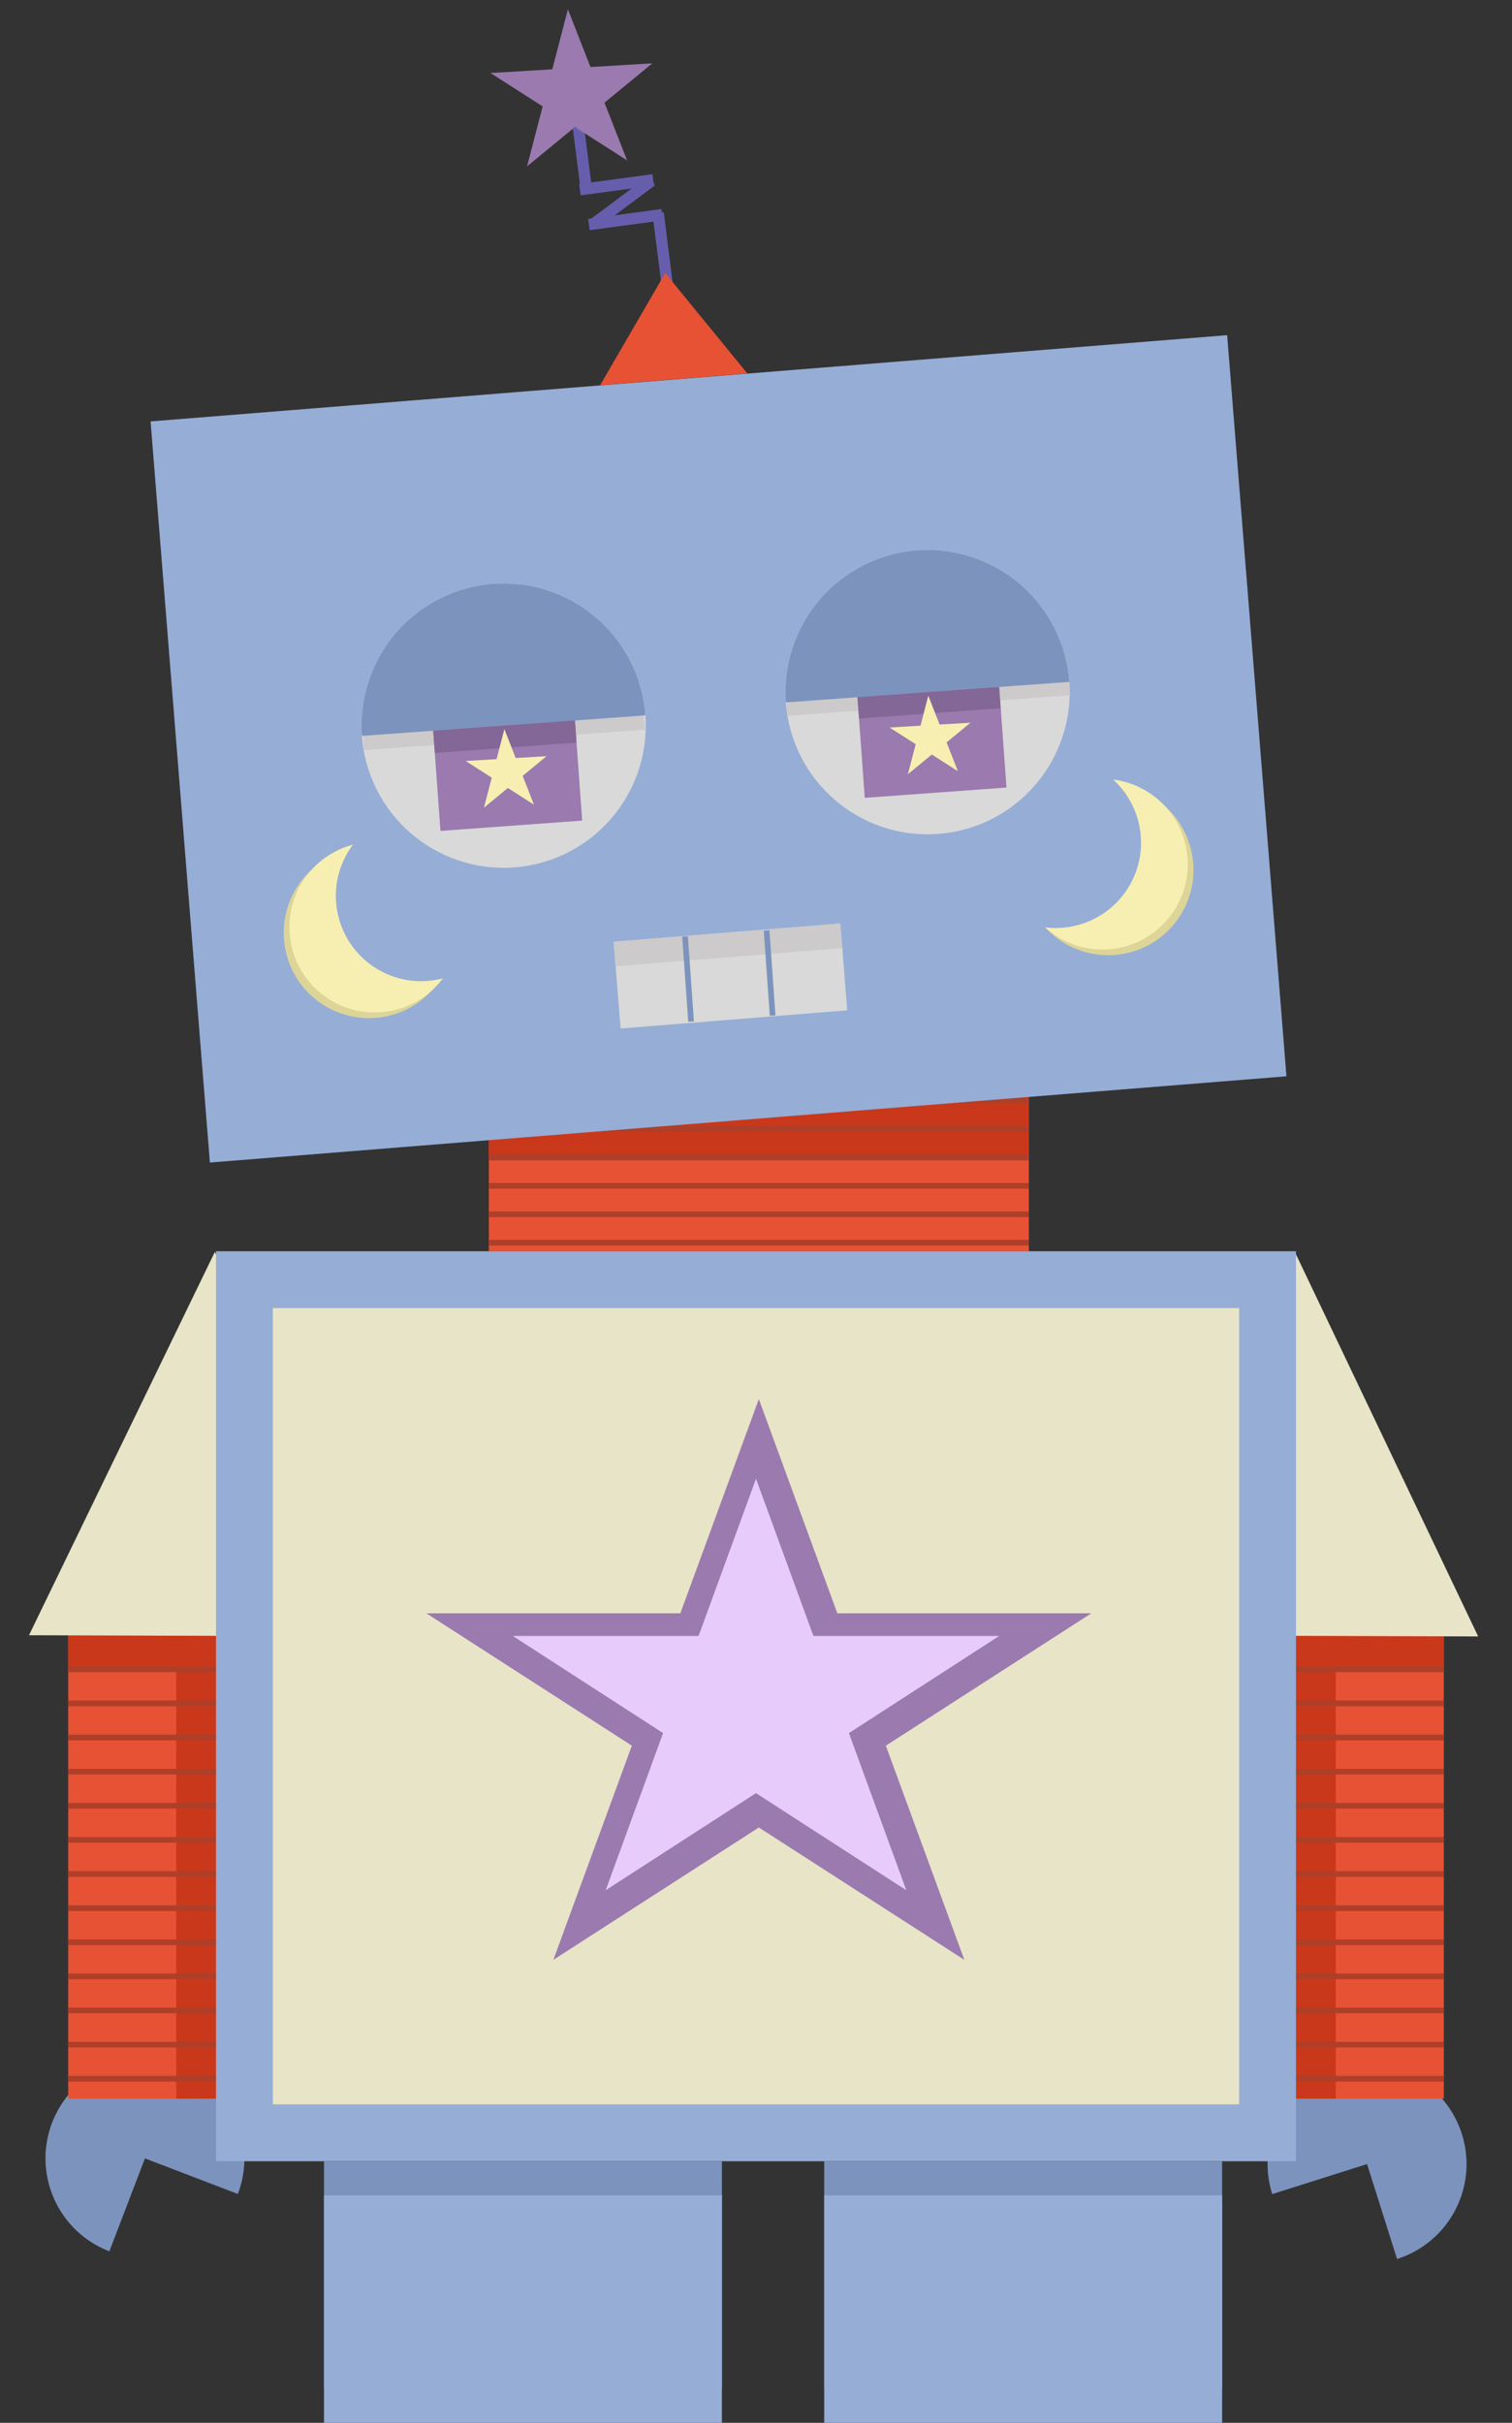 <svg width="266" height="426" viewBox="0 0 266 426" fill="none" xmlns="http://www.w3.org/2000/svg">
<rect x="0" y="0" width="266" height="426" fill="#333333" stroke="none"/>
<path d="M41.842 385.759C43.08 382.527 43.332 379 42.566 375.625C41.799 372.25 40.049 369.177 37.537 366.797C35.024 364.416 31.862 362.834 28.451 362.251C25.039 361.667 21.531 362.108 18.37 363.518C15.209 364.929 12.537 367.244 10.693 370.173C8.848 373.102 7.913 376.511 8.006 379.971C8.1 383.431 9.217 386.786 11.216 389.611C13.216 392.436 16.009 394.604 19.241 395.842L25.5 379.5L41.842 385.759Z" fill="#7C93BD"/>
<path d="M245.779 397.185C249.079 396.141 251.995 394.142 254.159 391.44C256.322 388.739 257.637 385.457 257.935 382.008C258.233 378.56 257.502 375.101 255.835 372.068C254.167 369.035 251.637 366.565 248.565 364.969C245.494 363.374 242.018 362.726 238.578 363.106C235.138 363.486 231.887 364.878 229.238 367.105C226.589 369.333 224.66 372.296 223.694 375.619C222.729 378.943 222.771 382.479 223.815 385.779L240.5 380.5L245.779 397.185Z" fill="#7C93BD"/>
<line x1="118.666" y1="60.264" x2="115.779" y2="37.445" stroke="#665EAD" stroke-width="2"/>
<path d="M103.015 32.278L101.76 22.357" stroke="#665EAD" stroke-width="2"/>
<line x1="116.488" y1="37.745" x2="103.605" y2="39.482" stroke="#665EAD" stroke-width="2"/>
<line x1="114.906" y1="31.622" x2="102.022" y2="33.359" stroke="#665EAD" stroke-width="2"/>
<line x1="114.648" y1="31.77" x2="104.221" y2="39.534" stroke="#665EAD" stroke-width="2"/>
<rect x="228" y="284" width="26" height="85" fill="#E75234"/>
<rect x="209" y="284" width="26" height="85" fill="#C9381A"/>
<rect x="228" y="284" width="26" height="10" fill="#C9381A"/>
<rect x="12" y="284" width="26" height="85" fill="#E75234"/>
<rect x="12" y="284" width="26" height="10" fill="#C9381A"/>
<rect x="31" y="284" width="26" height="85" fill="#C9381A"/>
<path d="M227.795 220.123L260.049 287.729L195.098 287.516L227.795 220.123Z" fill="#E8E4C7"/>
<path d="M37.795 220.123L70.049 287.729L5.098 287.516L37.795 220.123Z" fill="#E8E4C7"/>
<rect x="86" y="160" width="95" height="60" fill="#E75234"/>
<rect x="86" y="183" width="95" height="21" fill="#C9381A"/>
<line x1="86" y1="193.5" x2="181" y2="193.5" stroke="#AE3F29"/>
<line x1="86" y1="198.5" x2="181" y2="198.5" stroke="#AE3F29"/>
<rect x="26.492" y="74.096" width="190" height="130.726" transform="rotate(-4.578 26.492 74.096)" fill="#96ADD6"/>
<rect x="38" y="220" width="190" height="160" fill="#96ADD6"/>
<rect x="48" y="230" width="170" height="140" fill="#E8E4C7"/>
<rect x="57" y="380" width="70" height="40" fill="#7C93BD"/>
<rect x="57" y="386" width="70" height="40" fill="#96ADD6"/>
<rect x="145" y="380" width="70" height="40" fill="#7C93BD"/>
<rect x="145" y="386" width="70" height="40" fill="#96ADD6"/>
<path d="M117.033 48.007L131.474 65.663L105.576 67.731L117.033 48.007Z" fill="#E75234"/>
<path d="M133.5 246L147.308 283.659H191.99L155.841 306.933L169.649 344.591L133.5 321.317L97.351 344.591L111.159 306.933L75.01 283.659H119.692L133.5 246Z" fill="#9A7AAF"/>
<path d="M133 260L143.103 287.639H175.798L149.347 304.721L159.45 332.361L133 315.279L106.55 332.361L116.653 304.721L90.203 287.639H122.897L133 260Z" fill="#E7CBFA"/>
<path d="M99.907 1.64L103.886 11.786L114.765 11.137L106.345 18.056L110.324 28.202L101.141 22.332L92.722 29.252L95.466 18.705L86.284 12.835L97.163 12.187L99.907 1.64Z" fill="#9A7AAF"/>
<rect x="107.955" y="165.582" width="40" height="15.307" transform="rotate(-4.593 107.955 165.582)" fill="#D9D9D9"/>
<rect x="107.955" y="165.582" width="40" height="4.32" transform="rotate(-4.593 107.955 165.582)" fill="#CCCACA"/>
<line x1="120.517" y1="164.657" x2="121.578" y2="179.62" stroke="#7C93BD"/>
<line x1="134.865" y1="163.603" x2="135.926" y2="178.565" stroke="#7C93BD"/>
<circle cx="64.914" cy="164.018" r="15" transform="rotate(-9.981 64.914 164.018)" fill="#DDD598"/>
<circle cx="65.914" cy="163.018" r="15" transform="rotate(-9.981 65.914 163.018)" fill="#F7EFB1"/>
<circle cx="194.963" cy="152.952" r="15" transform="rotate(31.053 194.963 152.952)" fill="#DDD598"/>
<circle cx="74.085" cy="157.519" r="15" transform="rotate(-9.981 74.085 157.519)" fill="#96ADD6"/>
<circle cx="193.963" cy="151.952" r="15" transform="rotate(31.053 193.963 151.952)" fill="#F7EFB1"/>
<circle cx="185.737" cy="148.167" r="15" transform="rotate(31.053 185.737 148.167)" fill="#96ADD6"/>
<line x1="86" y1="203.5" x2="181" y2="203.5" stroke="#AE3F29"/>
<circle cx="88.604" cy="127.581" r="25" transform="rotate(-4.141 88.604 127.581)" fill="#D9D9D9"/>
<path d="M113.504 128.293C113.262 124.955 112.383 121.696 110.917 118.702C109.451 115.709 107.426 113.039 104.959 110.845C102.492 108.651 99.63 106.976 96.537 105.916C93.444 104.856 90.181 104.431 86.933 104.666C83.686 104.901 80.517 105.791 77.609 107.286C74.702 108.781 72.111 110.85 69.985 113.377C67.86 115.903 66.241 118.837 65.222 122.011C64.202 125.185 63.802 128.536 64.043 131.874L88.773 130.084L113.504 128.293Z" fill="#CCCACA"/>
<rect x="75.68" y="121.158" width="25" height="25" transform="rotate(-4.148 75.68 121.158)" fill="#9A7AAF"/>
<rect x="75.68" y="121.158" width="25" height="11.25" transform="rotate(-4.148 75.68 121.158)" fill="#836796"/>
<path d="M113.539 125.776C113.301 122.501 112.422 119.306 110.95 116.371C109.477 113.437 107.442 110.821 104.959 108.673C102.476 106.525 99.594 104.888 96.478 103.854C93.362 102.82 90.073 102.41 86.798 102.647C83.524 102.884 80.328 103.763 77.394 105.236C74.459 106.708 71.843 108.743 69.696 111.226C67.548 113.709 65.91 116.591 64.876 119.707C63.842 122.823 63.432 126.112 63.669 129.387L88.604 127.581L113.539 125.776Z" fill="#7C93BD"/>
<path d="M88.732 128.205L90.722 133.278L96.161 132.954L91.951 136.413L93.941 141.486L89.349 138.551L85.139 142.011L86.512 136.738L81.92 133.803L87.36 133.479L88.732 128.205Z" fill="#F7EFB1"/>
<circle cx="163.185" cy="121.696" r="25" transform="rotate(-4.141 163.185 121.696)" fill="#D9D9D9"/>
<path d="M188.284 122.237C188.042 118.899 187.159 115.64 185.684 112.647C184.21 109.654 182.173 106.984 179.691 104.792C177.208 102.599 174.329 100.925 171.216 99.867C168.103 98.808 164.818 98.385 161.549 98.621C158.28 98.858 155.091 99.75 152.163 101.246C149.235 102.742 146.626 104.813 144.486 107.341C142.345 109.868 140.714 112.803 139.687 115.977C138.659 119.152 138.254 122.504 138.496 125.841L163.39 124.039L188.284 122.237Z" fill="#CCCACA"/>
<rect x="150.324" y="115.344" width="25" height="25" transform="rotate(-4.148 150.324 115.344)" fill="#9A7AAF"/>
<rect x="150.312" y="115.112" width="24.973" height="11.25" transform="rotate(-4.148 150.312 115.112)" fill="#836796"/>
<path d="M188.12 119.891C187.883 116.616 187.003 113.42 185.531 110.486C184.059 107.551 182.023 104.936 179.54 102.788C177.057 100.64 174.175 99.002 171.059 97.968C167.943 96.934 164.654 96.524 161.38 96.761C158.105 96.998 154.909 97.878 151.975 99.35C149.041 100.822 146.425 102.858 144.277 105.341C142.129 107.824 140.492 110.706 139.457 113.822C138.423 116.938 138.013 120.227 138.25 123.501L163.185 121.696L188.12 119.891Z" fill="#7C93BD"/>
<path d="M163.313 122.32L165.303 127.393L170.742 127.068L166.532 130.528L168.522 135.601L163.93 132.666L159.721 136.126L161.093 130.852L156.502 127.918L161.941 127.593L163.313 122.32Z" fill="#F7EFB1"/>
<line x1="86" y1="218.5" x2="181" y2="218.5" stroke="#AE3F29"/>
<line x1="86" y1="213.5" x2="181" y2="213.5" stroke="#AE3F29"/>
<line x1="86" y1="208.5" x2="181" y2="208.5" stroke="#AE3F29"/>
<line x1="12" y1="293.5" x2="38" y2="293.5" stroke="#AE3F29"/>
<line x1="12" y1="311.5" x2="38" y2="311.5" stroke="#AE3F29"/>
<line x1="12" y1="329.5" x2="38" y2="329.5" stroke="#AE3F29"/>
<line x1="12" y1="353.5" x2="38" y2="353.5" stroke="#AE3F29"/>
<line x1="12" y1="365.5" x2="38" y2="365.5" stroke="#AE3F29"/>
<line x1="12" y1="359.5" x2="38" y2="359.5" stroke="#AE3F29"/>
<line x1="12" y1="347.5" x2="38" y2="347.5" stroke="#AE3F29"/>
<line x1="12" y1="341.5" x2="38" y2="341.5" stroke="#AE3F29"/>
<line x1="12" y1="335.5" x2="38" y2="335.5" stroke="#AE3F29"/>
<line x1="12" y1="323.5" x2="38" y2="323.5" stroke="#AE3F29"/>
<line x1="12" y1="317.5" x2="38" y2="317.5" stroke="#AE3F29"/>
<line x1="12" y1="305.5" x2="38" y2="305.5" stroke="#AE3F29"/>
<line x1="12" y1="299.5" x2="38" y2="299.5" stroke="#AE3F29"/>
<line x1="228" y1="293.5" x2="254" y2="293.5" stroke="#AE3F29"/>
<line x1="228" y1="311.5" x2="254" y2="311.5" stroke="#AE3F29"/>
<line x1="228" y1="329.5" x2="254" y2="329.5" stroke="#AE3F29"/>
<line x1="228" y1="353.5" x2="254" y2="353.5" stroke="#AE3F29"/>
<line x1="228" y1="365.5" x2="254" y2="365.5" stroke="#AE3F29"/>
<line x1="228" y1="359.5" x2="254" y2="359.5" stroke="#AE3F29"/>
<line x1="228" y1="347.5" x2="254" y2="347.5" stroke="#AE3F29"/>
<line x1="228" y1="341.5" x2="254" y2="341.5" stroke="#AE3F29"/>
<line x1="228" y1="335.5" x2="254" y2="335.5" stroke="#AE3F29"/>
<line x1="228" y1="323.5" x2="254" y2="323.5" stroke="#AE3F29"/>
<line x1="228" y1="317.5" x2="254" y2="317.5" stroke="#AE3F29"/>
<line x1="228" y1="305.5" x2="254" y2="305.5" stroke="#AE3F29"/>
<line x1="228" y1="299.5" x2="254" y2="299.5" stroke="#AE3F29"/>
</svg>
